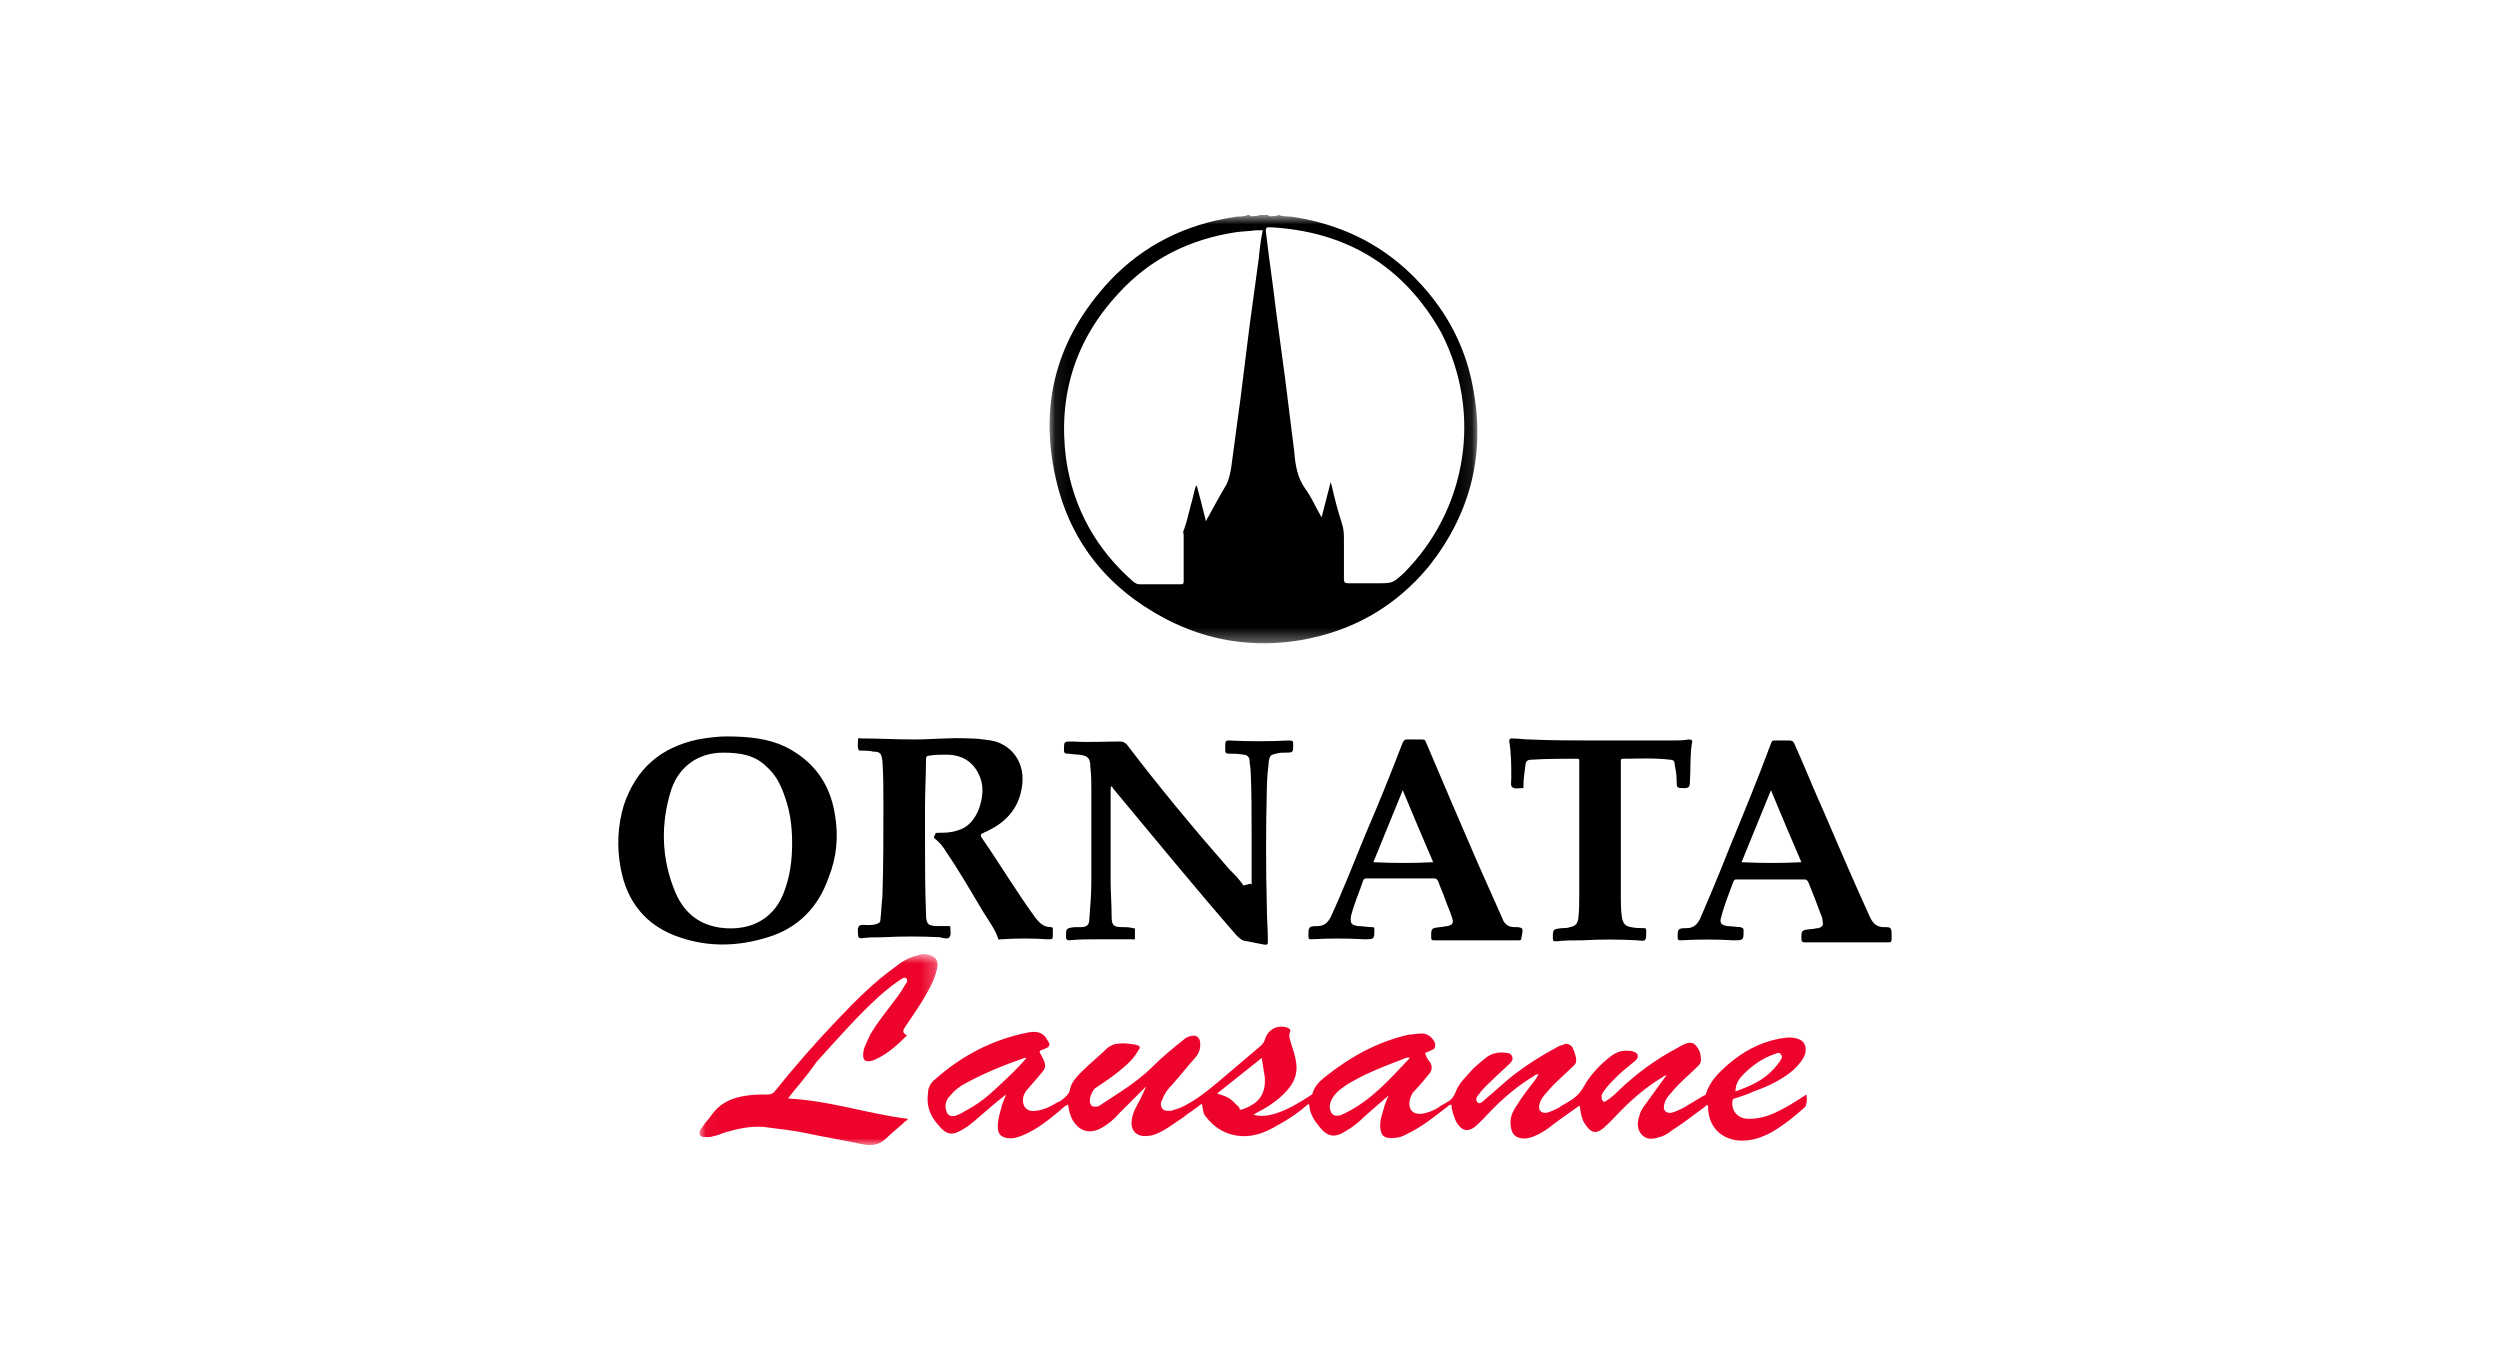 <?xml version="1.0" encoding="UTF-8"?> <svg xmlns="http://www.w3.org/2000/svg" xmlns:xlink="http://www.w3.org/1999/xlink" width="186" height="101" viewBox="0 0 186 101"><defs><path id="prefix__a" d="M0.037 0.788L17.765 0.788 17.765 15 0.037 15z"></path><path id="prefix__c" d="M0.088 0.805L31.916 0.805 31.916 32.666 0.088 32.666z"></path></defs><g fill="none" fill-rule="evenodd"><path fill="#000" d="M68.821 62.336c0 1.887 0 3.773.075 5.66 0 .754.151.905.906.905h.754c.152 0 .152 0 .152.152 0 .225.075.527-.076.68-.076.15-.453.074-.679 0-1.434-.077-2.868-.077-4.302 0-.528 0-1.056 0-1.584.074-.151 0-.227-.075-.227-.227 0-.225-.075-.527.076-.679.151-.15.377-.075.603-.075.227 0 .453 0 .679-.076.227-.075.302-.15.302-.302.076-.603.076-1.132.151-1.735.076-2.264.076-4.528.076-6.792 0-1.132 0-2.189-.076-3.32-.075-.529-.151-.68-.679-.68-.302-.075-.604-.075-.905-.075h-.151c-.151-.227-.076-.529-.076-.83 0-.152.151-.076.227-.076 1.282 0 2.566.076 3.924.076s2.792-.152 4.15-.076c.529 0 1.057.076 1.585.151 1.359.226 2.491 1.434 2.34 3.17-.151 1.735-1.132 2.867-2.566 3.547-.075.075-.227.075-.302.15-.227.076-.302.151-.151.378 1.358 1.962 2.566 4 4 5.962.301.377.604.68 1.131.68.076 0 .152 0 .152.15v.377c0 .378 0 .378-.378.378-1.132-.076-2.264-.076-3.471 0-.076 0-.226.075-.226-.076-.227-.679-.68-1.283-1.057-1.887-.906-1.509-1.811-3.094-2.793-4.527-.226-.378-.452-.68-.83-.982-.15-.075-.075-.226 0-.302 0-.15.076-.15.227-.15.453 0 .906 0 1.358-.15.906-.228 1.434-.907 1.736-1.813.302-.98.302-1.887-.302-2.792-.528-.755-1.283-1.056-2.189-1.056-.452 0-.83 0-1.282.075-.151 0-.227.076-.227.226 0 1.208-.075 2.415-.075 3.623v2.264zM93.12 65.808v-3.925c0-1.51 0-3.018-.074-4.527 0-.227-.076-.528-.076-.755 0-.302-.226-.453-.453-.453-.377-.075-.754-.075-1.132-.075-.151 0-.226-.076-.226-.227v-.453c0-.226.075-.302.226-.302 1.51.076 3.019.076 4.528 0 .302 0 .302.076.302.302 0 .604 0 .604-.604.604-.226 0-.452 0-.678.076-.378.075-.454.15-.53.528-.074.679-.15 1.434-.15 2.113-.075 2.943-.075 5.886 0 8.754 0 .83.076 1.66.076 2.49 0 .302 0 .377-.378.302l-1.132-.226c-.377 0-.603-.227-.83-.454-3.094-3.546-6.113-7.244-9.131-10.866-.076-.076-.076-.151-.151-.226-.076.075-.076.15-.076.226v6.792c0 .906.076 1.81.076 2.716 0 .605.15.755.754.755.303 0 .529 0 .83.076.076 0 .15 0 .15.075v.679c0 .15-.15.076-.225.076h-2.49c-.755 0-1.434 0-2.19.075-.15 0-.225-.075-.225-.226 0-.68 0-.68.679-.755h.453c.528 0 .604-.302.604-.604.075-.981.15-1.886.15-2.868v-6.64c0-.604 0-1.207-.075-1.812 0-.603-.151-.83-.83-.905-.302 0-.604-.075-.906-.075-.151 0-.226-.076-.226-.227v-.075c0-.604 0-.604.604-.604 1.207.076 2.415 0 3.622 0 .15 0 .302.076.453.226 2.415 3.17 4.98 6.264 7.622 9.282.377.378.755.755 1.056 1.208.529-.151.529-.151.604-.075M118.553 55.091h5.886c.379 0 .83 0 1.209-.075.225 0 .302.075.225.302-.15.981-.076 1.961-.15 2.943 0 .226-.076.377-.379.377-.603 0-.603 0-.603-.604 0-.377-.076-.83-.15-1.207 0-.226-.151-.3-.302-.3-1.209-.153-2.34-.078-3.547-.078-.151 0-.151.077-.151.152v10.112c0 .528 0 .982.075 1.51.076.452.227.68.68.754.301.076.678.076.98.076.152 0 .152.075.152.226 0 .754 0 .754-.68.68-1.359-.076-2.718-.076-4.076 0-.678 0-1.281 0-1.962.074-.15 0-.227 0-.227-.226 0-.679 0-.679.68-.754.228 0 .378 0 .605-.076.377-.075.528-.227.603-.604.075-.603.075-1.132.075-1.735V56.601c0-.075 0-.152-.15-.152-1.133 0-2.34 0-3.472.077-.225 0-.377.15-.377.377-.076.528-.151 1.056-.151 1.584 0 .151 0 .151-.15.151-.227 0-.53.076-.68-.075-.15-.076-.076-.453-.076-.679 0-.906 0-1.812-.15-2.717 0-.226.075-.226.225-.226.454 0 .83.075 1.284.075 1.66.075 3.244.075 4.754.075"></path><g transform="translate(52 70.195)"><mask id="prefix__b" fill="#fff"><use xlink:href="#prefix__a"></use></mask><path fill="#ED032B" d="M6.633 11.535c3.094.151 5.886 1.132 8.905 1.51 0 .075-.075.15-.15.15-.454.453-.982.83-1.435 1.283-.528.53-1.132.604-1.81.453-1.435-.302-2.793-.528-4.227-.83-1.056-.226-2.038-.302-3.094-.453-1.057-.075-2.038.151-3.019.453-.302.151-.679.226-.98.302H.444c-.377 0-.528-.226-.302-.604.075-.076.151-.226.226-.302.151-.227.378-.452.53-.679.678-.98 1.583-1.358 2.715-1.51.53-.075 1.057-.075 1.585-.075.151 0 .226-.075.377-.15 1.51-1.888 3.095-3.698 4.755-5.435 1.358-1.433 2.717-2.792 4.302-3.924.452-.377.98-.678 1.584-.83.227-.075.528-.15.755-.075.603.075.905.452.754 1.057-.15.603-.377 1.132-.679 1.66-.528.98-1.132 1.811-1.735 2.717-.15.226-.15.377.075.528.076 0 .076.075.076.075-.68.68-1.434 1.36-2.265 1.736-.15.076-.3.151-.452.151-.378.075-.529-.075-.529-.453 0-.528.302-.98.53-1.509.527-.906 1.206-1.736 1.886-2.642.301-.376.528-.754.754-1.13.076-.078.151-.228.076-.379-.15-.15-.227-.075-.378 0-.603.378-1.132.83-1.66 1.283-1.66 1.51-3.17 3.245-4.679 4.905-.83 1.208-1.509 1.887-2.113 2.717" mask="url(#prefix__b)"></path></g><g transform="translate(78 15.195)"><mask id="prefix__d" fill="#fff"><use xlink:href="#prefix__c"></use></mask><path fill="#000" d="M26.441 27.444c-.83.755-.83.755-1.963.755H22.29c-.226 0-.302-.076-.302-.302v-2.943c0-.378 0-.755-.15-1.208-.302-.906-.529-1.811-.755-2.792 0-.075-.076-.151-.076-.302-.226.906-.453 1.736-.679 2.642-.452-.755-.755-1.51-1.207-2.114-.604-.83-.755-1.811-.83-2.792l-.68-5.433c-.227-1.661-.452-3.396-.679-5.057-.226-1.962-.528-3.924-.755-5.886 0-.226 0-.302.302-.302 5.66.302 9.962 2.868 12.754 7.849 3.094 6.037 1.887 13.206-2.792 17.885M15.65 4.049L14.97 9.03l-.679 5.434c-.227 1.66-.453 3.396-.68 5.056-.075.453-.15.906-.377 1.359-.453.754-.905 1.584-1.358 2.415-.076.075-.076.15-.15.301-.227-.905-.454-1.811-.68-2.641h-.076c-.15.453-.226.981-.377 1.434-.15.603-.302 1.283-.528 1.887-.076.075 0 .226 0 .377v3.396c0 .226-.076.226-.227.226H6.744c-.15 0-.226-.075-.377-.151-2.793-2.415-4.528-5.509-5.056-9.207-.604-4.679.68-8.829 3.924-12.301 2.34-2.566 5.282-3.999 8.678-4.527.528-.076.982-.076 1.51-.151h.528c-.15.679-.226 1.358-.302 2.112m15.924 9.509c-.605-3.245-2.19-6.037-4.604-8.376-2.415-2.34-5.358-3.698-8.678-4.227-.378-.075-.755 0-1.132-.151h-.076c-.076.076-.227.076-.302.076-.15 0-.302.075-.452-.076h-.604c-.15.076-.303.076-.453.076-.076 0-.227.075-.302-.076h-.15c-.303.151-.68.076-.982.151-3.623.529-6.792 2.113-9.282 4.755-3.925 4.226-5.283 9.131-4 14.716 1.056 4.679 3.848 8.15 8.15 10.414 3.17 1.66 6.566 2.188 10.113 1.585 3.85-.679 7.018-2.491 9.51-5.509 3.092-3.925 4.224-8.377 3.244-13.358" mask="url(#prefix__d)"></path></g><path fill="#ED032B" d="M100.14 82.787c-.076.075-.228.075-.303.151-.603.226-.906-.076-.906-.679.076-.453.303-.755.604-1.057.604-.528 1.36-.905 2.113-1.283.981-.452 1.963-.83 2.943-1.207.076 0 .152-.075.302 0-1.434 1.51-2.792 3.094-4.754 4.075m-7.773-.227c-.076 0-.15 0-.15-.075v-.075c-.756-.755-.756-.755-1.66-1.057 1.131-.906 2.187-1.736 3.32-2.64.075.527.15.98.226 1.432.075 1.208-.378 1.962-1.736 2.415m-20.527.076c-.226.151-.528.302-.755.378-.3.075-.603 0-.679-.378-.15-.453 0-.83.302-1.132.302-.377.68-.679 1.132-.905 1.36-.755 2.868-1.359 4.377-1.887h.151c-.377.453-.754.83-1.132 1.207-1.056.981-2.037 2.038-3.396 2.717m57.883-2.717c.68-.679 1.434-1.207 2.34-1.509.15-.075.377-.15.452.075.15.152 0 .302-.075.453-.303.453-.68.83-1.057 1.132-.68.53-1.434.83-2.264 1.132 0-.603.301-.98.604-1.283m4.68 1.51c-.606.377-1.133.754-1.738 1.056-.83.453-1.584.755-2.565.755-.755 0-1.283-.528-1.208-1.283 0-.15.076-.227.151-.227.453-.15.982-.3 1.434-.528 1.057-.377 2.038-.83 2.943-1.585.377-.377.755-.754.906-1.282.076-.528-.076-.906-.604-1.057-.452-.15-.905-.076-1.358 0-1.509.302-2.717.981-3.849 1.962-.679.604-1.283 1.207-1.585 2.113 0 .076-.075.151-.15.151-.529.302-.982.603-1.51.906-.302.15-.604.302-.905.377-.454.075-.68-.227-.529-.68.075-.3.302-.603.53-.83.527-.678 1.206-1.207 1.81-1.81.151-.152.377-.302.377-.604 0-.378-.075-.68-.302-.98-.15-.228-.3-.303-.603-.303-.303.075-.605.227-.83.377-1.585.83-3.02 1.887-4.302 3.095-.302.301-.605.603-.98.83-.077.075-.228.15-.303 0-.075-.076-.075-.227-.075-.378.075-.227.226-.377.377-.604.528-.603 1.056-1.132 1.66-1.585.151-.15.378-.3.528-.452.227-.226.151-.528-.15-.604-.152-.076-.227-.076-.378-.076-.604-.075-1.057.152-1.509.53-.755.602-1.435 1.357-1.887 2.187-.302.53-.68.83-1.208 1.132-.226.151-.452.227-.603.378-.302.15-.604.302-.906.377-.453.075-.679-.227-.528-.68.075-.3.302-.603.528-.83.53-.678 1.207-1.207 1.811-1.81.151-.152.378-.302.378-.529 0-.378-.152-.755-.302-1.056-.15-.152-.302-.227-.453-.227-.227.075-.528.152-.755.302-.98.528-1.962 1.132-2.867 1.811-.83.604-1.585 1.36-2.415 2.038-.15.151-.378.377-.528.226-.227-.226-.076-.452.075-.603.302-.454.68-.755 1.056-1.132.377-.378.83-.755 1.207-1.132.152-.15.303-.302.227-.528-.075-.227-.227-.302-.452-.302-.528-.076-.982 0-1.435.302-.377.301-.754.603-1.056.905-.453.528-1.056 1.057-1.283 1.735-.15.378-.378.605-.679.755-.227.151-.452.227-.604.378-.377.226-.755.377-1.207.452-.68.076-1.056-.302-.906-1.056.076-.226.151-.453.302-.604.378-.377.755-.83 1.056-1.207.302-.302.378-.68.076-1.057-.15-.15-.226-.378-.302-.603.226-.076.378-.152.528-.227.227-.076.227-.226.227-.453-.15-.453-.604-.83-1.132-.755-.302 0-.529.076-.83.076-2.34.53-4.377 1.661-6.264 3.17-.377.301-.755.68-.905 1.207 0 .076-.076.076-.152.151-.83.528-1.66 1.056-2.64 1.358-.529.152-1.057.227-1.586.076.076-.076.151-.076.227-.15.604-.303 1.207-.68 1.736-1.133.755-.68 1.358-1.433 1.207-2.566-.075-.529-.227-.98-.377-1.434-.075-.302-.227-.603-.075-.905.075-.15-.077-.227-.227-.302-.755-.226-1.434.151-1.66.905-.076.227-.15.302-.302.454-.98.83-2.038 1.735-3.019 2.565-.906.755-1.81 1.51-2.943 2.038l-.679.226c-.227 0-.453.076-.68-.15-.15-.227-.15-.454 0-.68.151-.453.453-.83.755-1.132.604-.679 1.132-1.359 1.736-2.037.302-.378.377-.755.302-1.208-.076-.227-.15-.302-.378-.377-.3 0-.603.075-.83.301-.755.604-1.509 1.207-2.264 1.962-1.207 1.208-2.64 2.038-3.999 2.944-.076.075-.227.075-.302.075-.15 0-.302 0-.378-.227-.15-.3.151-1.055.453-1.207.68-.453 1.358-.905 1.962-1.433.453-.378.831-.755 1.132-1.284.227-.3.151-.376-.15-.453-.453-.075-.906-.15-1.359-.075-.302 0-.528.152-.755.302-.603.603-1.283 1.132-1.886 1.736-.378.377-.83.83-.906 1.36-.076.376-.377.602-.679.83-.076.074-.15.074-.302.15-.453.301-.98.527-1.509.603-.755.151-1.132-.377-.982-1.056.076-.227.152-.378.303-.528.301-.378.603-.68.905-1.057.528-.604.528-.68.151-1.435-.226-.377-.226-.377.226-.527.378-.15.453-.303.227-.604-.302-.604-.755-.754-1.509-.604-2.642.528-4.906 1.735-6.868 3.472-.302.226-.528.603-.528.98-.15.982.151 1.737.755 2.415.603.755 1.056.83 1.886.302.53-.302.981-.754 1.434-1.132.528-.452 1.132-.98 1.736-1.433-.15.377-.302.678-.378 1.056-.15.53-.3 1.057-.226 1.585.075.377.302.53.68.604.452.075.83-.075 1.206-.227 1.057-.453 1.887-1.132 2.793-1.887.151-.15.302-.3.528-.377.075.453.151.831.378 1.208.528.83 1.282.981 2.113.528.528-.302.98-.679 1.358-1.132l1.962-1.962c-.15.377-.302.68-.453.981-.226.453-.528.906-.603 1.434-.15.754.226 1.282.981 1.282.377 0 .68-.075.981-.226.68-.302 1.207-.754 1.811-1.132.453-.377.981-.679 1.434-1.057.075.378.075.755.301.982.755.981 1.812 1.51 3.095 1.433.905-.075 1.66-.452 2.415-.905.678-.377 1.358-.83 1.962-1.358.075-.076.226-.227.226.075.075.604.377 1.057.755 1.51.604.755 1.132.83 1.962.301.528-.3.98-.679 1.434-1.13.528-.455 1.131-.983 1.736-1.51-.15.377-.303.678-.378 1.055-.15.454-.302.982-.227 1.434.077.528.302.68.831.68.377 0 .754-.075 1.131-.302 1.133-.528 2.038-1.283 3.02-2.038.075-.075.15-.15.302-.15 0 .226.075.528.15.754.076.226.151.453.302.68.378.527.755.603 1.283.226.528-.453.905-.906 1.358-1.359.906-.905 1.887-1.736 3.02-2.415.074-.075.226-.15.377-.15-.076.15-.15.225-.227.377-.528.678-1.056 1.358-1.509 2.113-.302.452-.454.981-.302 1.584.075.378.302.605.68.68.376.075.678 0 1.055-.152.528-.225.982-.528 1.435-.905.603-.453 1.282-.905 1.886-1.358.076.075.076.226.076.301.075.454.15.831.453 1.208.377.53.754.604 1.282.151.528-.453.906-.905 1.358-1.359.907-.905 1.887-1.735 3.02-2.415.075-.075.225-.15.301-.15-.529.754-1.056 1.434-1.584 2.188-.227.302-.378.53-.453.906-.152.453-.152.981.226 1.358.377.377.83.302 1.282.152.378-.077.68-.302.982-.529.83-.528 1.585-1.132 2.415-1.736.075-.075.075-.15.226-.075v.226c.076 1.283.83 2.114 2.038 2.34.981.15 1.886-.15 2.716-.604.907-.529 1.737-1.207 2.491-1.887.076-.227.151-.452.076-.905"></path><path fill="#000" d="M58.256 66.562c-.83 1.963-2.566 2.642-4.377 2.49-1.736-.15-2.943-1.055-3.623-2.64-1.056-2.491-1.131-5.132-.301-7.698.604-1.736 2.037-2.716 3.848-2.716 1.208 0 2.34.15 3.245 1.055.68.605 1.057 1.359 1.359 2.265.377 1.057.528 2.188.528 3.395 0 1.284-.151 2.567-.68 3.849m3.85-6.037c-.377-2.264-1.585-3.924-3.698-4.981-1.283-.603-2.717-.754-4.377-.754-.528 0-1.283.075-2.113.226-2.792.604-4.603 2.189-5.51 4.905-.452 1.51-.527 3.094-.226 4.679.453 2.49 1.887 4.302 4.378 5.132 2.188.755 4.377.68 6.565 0 2.264-.68 3.774-2.264 4.528-4.452.604-1.51.755-3.095.453-4.755M129.571 64.148c.755-1.812 1.434-3.548 2.188-5.358.755 1.81 1.51 3.622 2.264 5.358-1.509.075-2.942.075-4.452 0m10.565 4.829c-.453 0-.754-.226-.981-.68-1.207-2.64-2.339-5.282-3.472-7.922-.754-1.661-1.433-3.397-2.188-5.057-.075-.15-.151-.227-.377-.227h-1.057c-.15 0-.226 0-.302.227-.981 2.642-2.037 5.207-3.093 7.773-.68 1.736-1.435 3.547-2.189 5.283-.226.453-.528.679-.981.679-.679 0-.679.075-.679.679 0 .227.075.227.226.227 1.283-.076 2.641-.076 3.924 0 .755 0 .755 0 .755-.755 0-.151-.076-.151-.226-.227-.302 0-.68-.075-.982-.075-.453-.075-.603-.227-.453-.68.227-.905.605-1.81.906-2.64.076-.152.151-.152.227-.152h5.056c.151 0 .226.076.301.227.302.755.604 1.51.907 2.34.075.15.15.377.15.603.075.227-.075.377-.302.453-.226 0-.377.075-.603.075-.68.076-.68.076-.68.755 0 .15.076.226.227.226h6.188c.227 0 .302 0 .302-.302 0-.83 0-.83-.604-.83M102.177 64.148c.754-1.812 1.434-3.548 2.188-5.358.755 1.81 1.51 3.622 2.264 5.358-1.51.075-2.943.075-4.453 0m10.49 4.829c-.453 0-.754-.226-.904-.68-.606-1.357-1.209-2.715-1.813-4.074-1.282-2.943-2.566-5.962-3.847-8.98-.076-.227-.153-.227-.379-.227h-1.055c-.152 0-.227.075-.303.227-.905 2.339-1.81 4.603-2.792 6.867-.83 2.038-1.66 4.15-2.566 6.112-.227.453-.528.68-.98.68-.68 0-.68.075-.68.755 0 .226.076.226.226.226 1.284-.076 2.642-.076 3.925 0 .754 0 .754 0 .754-.755 0-.151-.075-.151-.225-.151-.302 0-.605-.075-.983-.075-.528-.075-.602-.227-.528-.755.227-.905.603-1.735.906-2.641.076-.151.15-.151.227-.151h5.055c.153 0 .228.075.303.227.15.452.376.905.527 1.358.152.452.377.905.53 1.434.075.3 0 .453-.377.528-.153 0-.379.075-.53.075-.678.076-.678.076-.678.755 0 .227.075.227.225.227H112.97c.15 0 .227 0 .227-.227.15-.68.15-.755-.53-.755"></path></g></svg> 